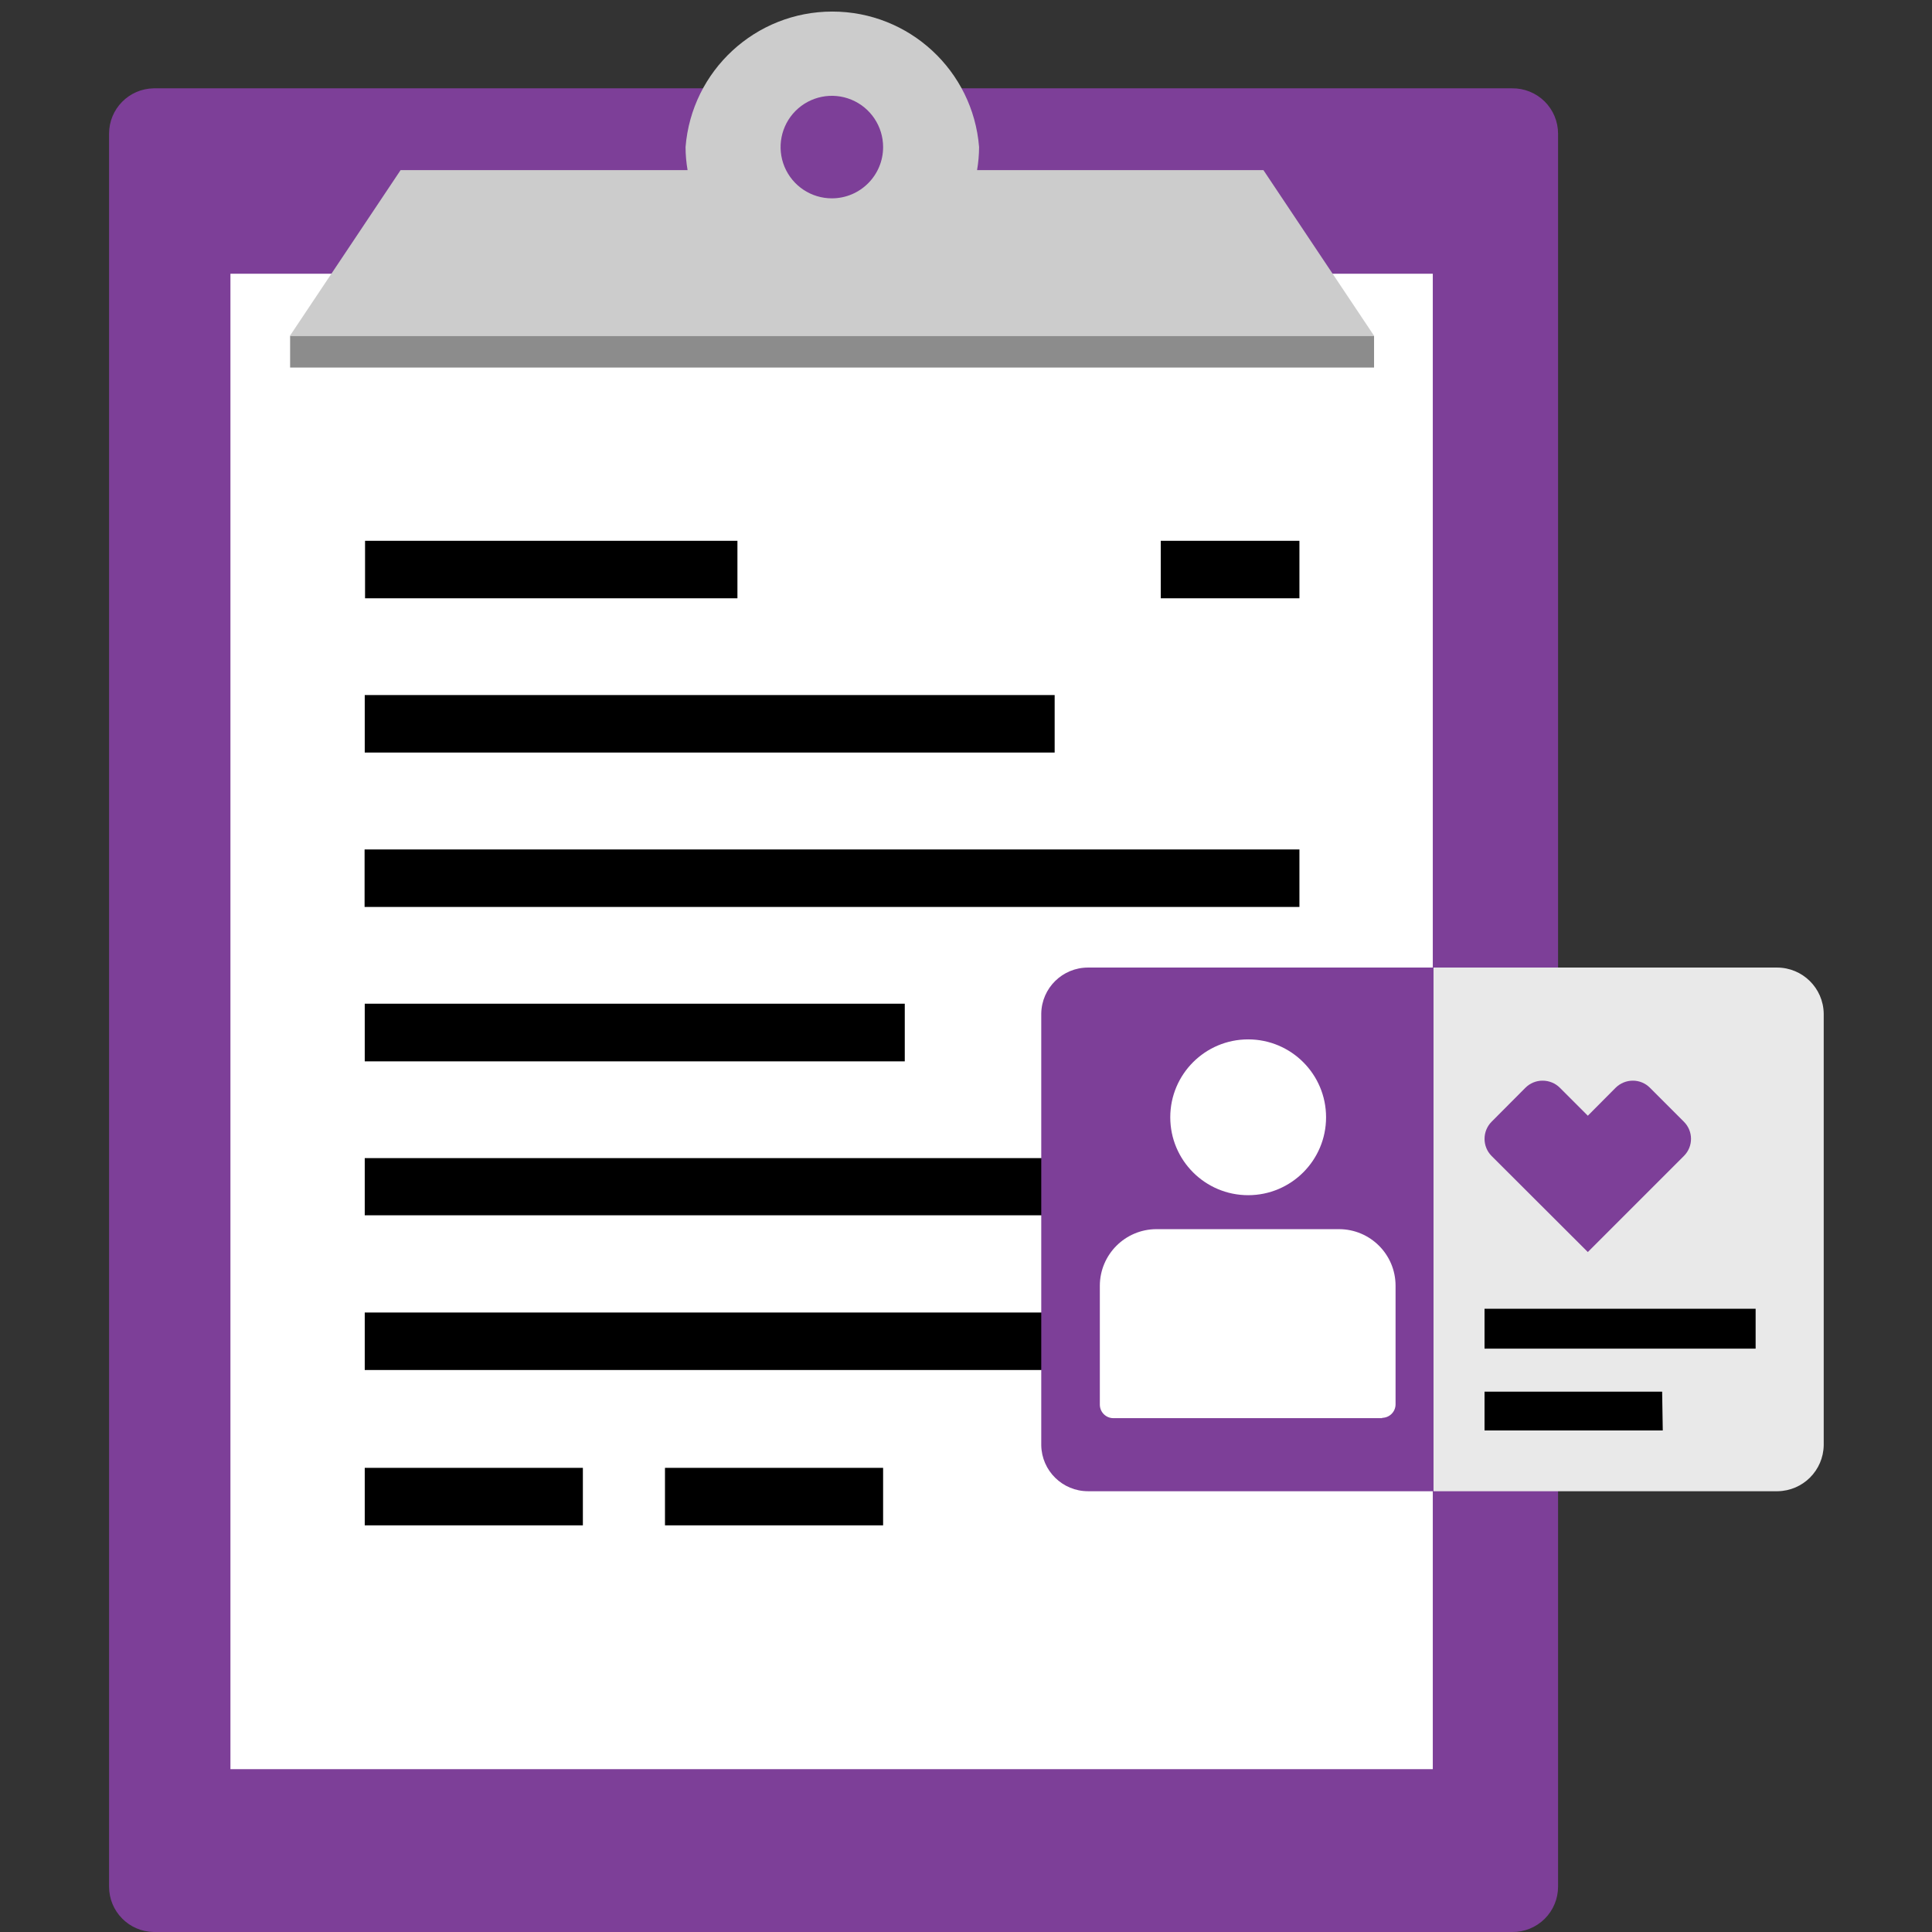 <svg width="124" height="124" viewBox="0 0 124 124" fill="none" xmlns="http://www.w3.org/2000/svg">
<rect x="0" y="0" width="124" height="124" fill="#333333" stroke="none"/>
<g clip-path="url(#clip0_2497_15291)">
<path d="M97.05 124H9.86C8.272 123.972 7 122.677 7 121.089V8.579C7 6.992 8.272 5.697 9.86 5.669H97.05C97.829 5.659 98.579 5.961 99.134 6.508C99.688 7.054 100 7.801 100 8.579V121.089C100 121.868 99.688 122.615 99.134 123.161C98.579 123.708 97.829 124.01 97.05 124Z" fill="#7D3F98"/>
<path d="M91.96 17.569H14.79V113.549H91.96V17.569Z" fill="white"/>
<path d="M47.33 38.4H23.43V34.71H47.33V38.4ZM83.4 34.71H74.5V38.4H83.4V34.71ZM67.69 44.61H23.41V48.3H67.69V44.61ZM83.4 54.52H23.4V58.21H83.4V54.52ZM58.07 64.42H23.41V68.12H58.07V64.42ZM37.41 94.21H23.41V97.9H37.41V94.21ZM56.68 94.21H42.68V97.9H56.68V94.21ZM70.61 74.33H23.41V78H70.61V74.33ZM77.24 84.24H23.41V87.93H77.24V84.24Z" fill="black"/>
<path d="M88.19 21.55H18.62V23.59H88.19V21.55Z" fill="#8C8C8C"/>
<path d="M81.09 10.92H62.71C62.794 10.431 62.837 9.936 62.84 9.44C62.448 4.528 58.347 0.742 53.42 0.742C48.493 0.742 44.392 4.528 44 9.44C44.002 9.936 44.046 10.431 44.13 10.92H25.71L18.61 21.55H88.19L81.09 10.92ZM53.4 12.73C52.068 12.734 50.866 11.935 50.353 10.706C49.841 9.477 50.12 8.06 51.06 7.117C52 6.174 53.416 5.891 54.647 6.399C55.877 6.908 56.68 8.108 56.68 9.44C56.68 11.253 55.213 12.724 53.4 12.73Z" fill="#CCCCCC"/>
<path d="M117.05 92.76V65.05C117.023 63.412 115.688 62.1 114.05 62.1H92V95.71H114.1C115.718 95.683 117.023 94.378 117.05 92.76Z" fill="#E9E9E9"/>
<path d="M112.68 86.56H95.28V84H112.68V86.56ZM106.68 89.32H95.28V91.81H106.72L106.68 89.32Z" fill="black"/>
<path d="M69.83 62.1C68.192 62.1 66.857 63.412 66.83 65.05V92.76C66.857 94.397 68.192 95.71 69.83 95.71H92V62.1H69.83Z" fill="#7D3F98"/>
<path d="M85.11 71.71C85.11 74.471 82.871 76.71 80.11 76.71C77.349 76.71 75.11 74.471 75.11 71.71C75.11 68.948 77.349 66.71 80.11 66.71C82.871 66.71 85.11 68.948 85.11 71.71ZM88.71 91C89.183 90.995 89.565 90.613 89.57 90.14V82.52C89.57 80.515 87.945 78.89 85.94 78.89H74.22C72.218 78.895 70.596 80.517 70.59 82.52V90.16C70.595 90.633 70.977 91.015 71.45 91.02H88.71" fill="white"/>
<path d="M99 69.359C98.592 69.36 98.2 69.522 97.91 69.809L95.73 71.999C95.132 72.607 95.132 73.582 95.73 74.189L101.91 80.359L108.08 74.189C108.684 73.584 108.684 72.605 108.08 71.999L105.89 69.809C105.601 69.52 105.209 69.358 104.8 69.359C104.389 69.359 103.994 69.521 103.7 69.809L101.91 71.609L100.11 69.809C99.817 69.521 99.421 69.359 99.01 69.359" fill="#7D3F98"/>
</g>
<defs>
<clipPath id="clip0_2497_15291">
<rect width="124" height="124" fill="white"/>
</clipPath>
</defs>
</svg>
